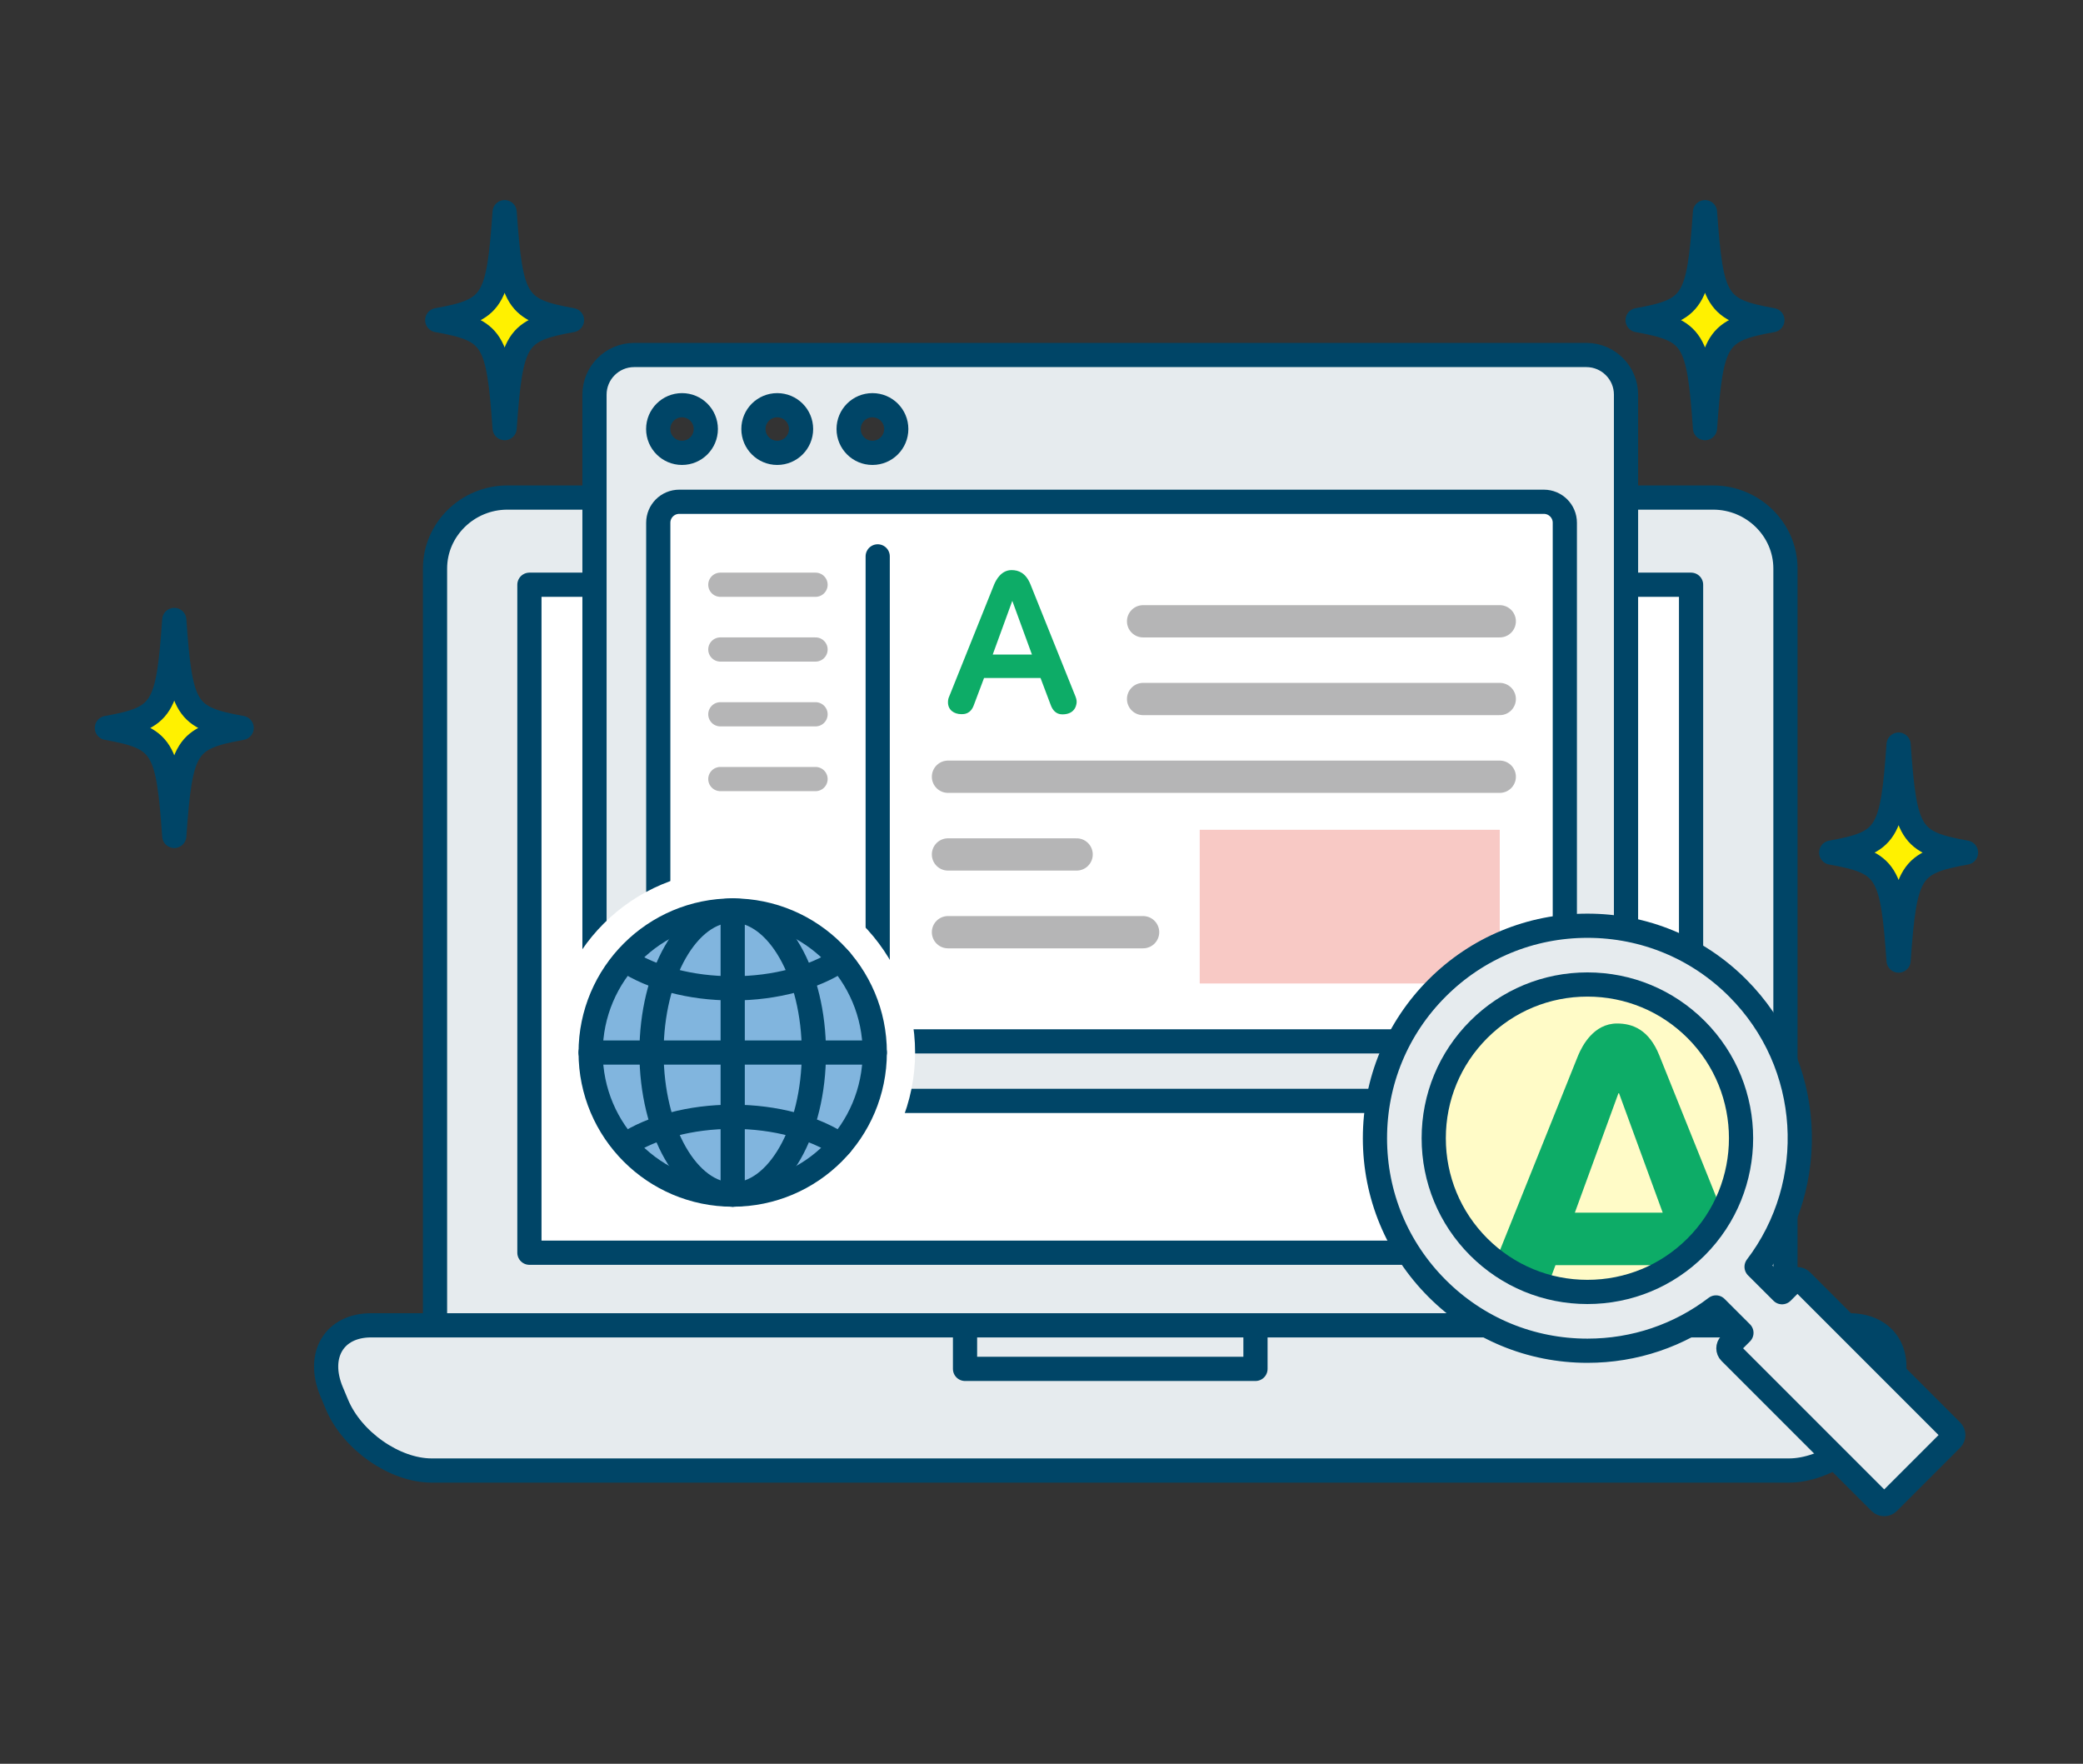 <?xml version="1.0" encoding="utf-8"?>
<!-- Generator: Adobe Illustrator 15.1.0, SVG Export Plug-In . SVG Version: 6.00 Build 0)  -->
<!DOCTYPE svg PUBLIC "-//W3C//DTD SVG 1.1//EN" "http://www.w3.org/Graphics/SVG/1.1/DTD/svg11.dtd">
<svg version="1.1" id="レイヤー_1" xmlns="http://www.w3.org/2000/svg" xmlns:xlink="http://www.w3.org/1999/xlink" x="0px"
	 y="0px" width="413.134px" height="349.803px" viewBox="196.588 117.017 413.134 349.803"
	 enable-background="new 196.588 117.017 413.134 349.803" xml:space="preserve">
<rect x="196.588" y="117.017" width="413.134" height="349.803" fill="#333333" stroke="none"/>
<g>
	
		<path fill="#FFFFFF" stroke="#8C8C8C" stroke-width="6" stroke-linecap="round" stroke-linejoin="round" stroke-miterlimit="10" d="
		M865.199,346.095c-13.41-6.705-30.478-10.972-48.766-10.972c-18.286,0-35.355,4.267-48.765,10.972v110.332
		c13.409-6.705,30.479-10.973,48.765-10.973c18.288,0,35.355,4.268,48.766,10.973C865.199,457.038,865.199,346.095,865.199,346.095z
		"/>
	
		<path fill="#FFFFFF" stroke="#8C8C8C" stroke-width="6" stroke-linecap="round" stroke-linejoin="round" stroke-miterlimit="10" d="
		M865.199,346.095c13.412-6.705,30.479-10.972,48.766-10.972s35.355,4.267,48.766,10.972v110.332
		c-13.41-6.705-30.479-10.973-48.766-10.973s-35.354,4.268-48.766,10.973C865.199,457.038,865.199,346.095,865.199,346.095z"/>
	<path fill="none" stroke="#8C8C8C" stroke-width="6" stroke-linecap="round" stroke-linejoin="round" stroke-miterlimit="10" d="
		M954.197,463.743c-12.191-4.878-25.604-7.315-40.232-7.315c-14.631,0-28.041,2.438-39.621,6.705"/>
	<path fill="none" stroke="#8C8C8C" stroke-width="6" stroke-linecap="round" stroke-linejoin="round" stroke-miterlimit="10" d="
		M776.203,463.743c12.191-4.878,25.602-7.315,40.23-7.315c14.631,0,28.041,2.438,39.623,6.705"/>
	<path fill="#B5B5B6" d="M852.398,430.826c-10.972-4.267-22.554-6.704-35.965-6.704c-13.41,0-26.211,2.438-36.574,6.704v5.485
		c10.973-4.267,23.164-6.704,36.574-6.704c12.801,0,25.603,2.438,35.965,6.704V430.826z"/>
	<path fill="#B5B5B6" d="M816.433,410.1c-13.41,0-26.211,2.438-36.574,6.705v5.485c10.973-4.266,23.164-6.704,36.574-6.704V410.1z"
		/>
	<path fill="#B5B5B6" d="M852.398,402.786c-10.972-4.267-22.554-6.705-35.965-6.705c-13.41,0-26.211,2.438-36.574,6.705v5.486
		c10.973-4.268,23.164-6.705,36.574-6.705c12.801,0,25.603,2.438,35.965,6.705V402.786z"/>
	<path fill="#B5B5B6" d="M949.929,379.623c-10.973-4.268-22.555-6.706-35.965-6.706s-26.211,2.438-36.574,6.706v5.485
		c10.973-4.267,23.164-6.704,36.574-6.704c12.801,0,25.602,2.438,35.965,6.704V379.623z"/>
	<path fill="#F8C9C5" d="M949.929,393.033c-10.973-4.267-22.555-6.705-35.965-6.705s-26.211,2.438-36.574,6.705v40.23
		c10.973-4.267,23.164-6.704,36.574-6.704c12.801,0,25.602,2.438,35.965,6.704V393.033z"/>
	<path fill="#B5B5B6" d="M914.574,359.506c-13.41,0-26.211,2.438-36.574,6.707v5.484c10.973-4.266,23.164-6.704,36.574-6.704
		V359.506z"/>
	<path fill="#B5B5B6" d="M816.433,360.725c13.411,0,26.213,1.219,36.574,5.487v5.484c-10.972-4.266-23.163-5.484-36.574-5.484
		V360.725z"/>
	<path fill="#B5B5B6" d="M816.433,375.355c13.411,0,26.213,1.221,36.574,5.486v5.486c-10.972-4.268-23.163-5.486-36.574-5.486
		V375.355z"/>
	<path fill="#B5B5B6" d="M949.929,351.582c-10.973-4.268-22.555-6.705-35.965-6.705s-26.211,2.438-36.574,6.705v5.486
		c10.973-4.267,23.164-6.705,36.574-6.705c12.801,0,25.602,2.438,35.965,6.705V351.582z"/>
	<path fill="#0DAC67" d="M799.976,377.795h-12.191l-2.439,6.094c-1.219,1.829-2.438,1.829-3.047,1.829
		c-1.83,0-3.049-1.219-3.049-2.438c0-0.61,0-1.22,0.609-1.22l9.754-23.773c0.609-1.219,1.219-3.047,3.657-3.047
		c1.22,0,3.048,0.609,4.267,3.047l9.754,23.773c0,0,0,0.609,0,1.22c0,0,0,3.048-3.049,3.048c-1.219,0-2.438-1.22-2.438-1.829
		L799.976,377.795z M790.222,372.917h7.925l-4.268-11.582L790.222,372.917z"/>
	
		<path fill="#FFFFFF" stroke="#8C8C8C" stroke-width="8" stroke-linecap="round" stroke-linejoin="round" stroke-miterlimit="10" d="
		M934.689,447.284c5.486-1.219,4.877-8.533,2.439-11.582c-3.658-4.876-8.535-4.876-8.535-4.876s10.363-2.438,17.068-6.704
		c6.705-4.269,17.068-14.021,17.068-14.021s-8.533,28.65-18.287,34.136C940.176,448.503,934.689,447.284,934.689,447.284z"/>
</g>
<g>
	<path fill="#FFFFFF" d="M829.068,347.898l-89.303,68.34c-3.684,2.818-8.954,2.117-11.772-1.564l-80.462-105.148
		c-2.82-3.683-2.118-8.953,1.564-11.772l89.305-68.339c3.682-2.817,8.953-2.117,11.771,1.566l80.463,105.147
		C833.453,339.81,832.752,345.08,829.068,347.898"/>
	<path fill="#004567" d="M833.383,334.024L752.92,228.876c-2.26-2.954-5.697-4.648-9.43-4.648c-2.623,0-5.111,0.843-7.195,2.437
		l-89.303,68.339c-2.512,1.922-4.126,4.713-4.544,7.855c-0.418,3.144,0.41,6.258,2.333,8.77l80.463,105.148
		c2.262,2.953,5.698,4.647,9.43,4.647c2.624,0,5.112-0.844,7.195-2.438l89.303-68.338
		C836.365,346.676,837.357,339.218,833.383,334.024z M826.965,345.15l-89.303,68.338c-0.867,0.663-1.902,1.014-2.993,1.014
		c-1.556,0-2.986-0.705-3.927-1.933l-80.463-105.147c-1.654-2.161-1.241-5.266,0.92-6.918l89.304-68.34
		c0.867-0.664,1.901-1.014,2.993-1.014c1.555,0,2.985,0.705,3.926,1.935l80.463,105.145
		C829.539,340.391,829.125,343.496,826.965,345.15z"/>
	<path fill="#FE7C40" d="M687.73,308.311l-10.779-8.268l5.127,12.593c0.384,0.959,0.642,1.66,0.774,2.104
		c0.133,0.445,0.142,0.926,0.025,1.446c-0.114,0.521-0.441,0.986-0.979,1.397c-0.435,0.332-0.854,0.525-1.259,0.578
		c-0.404,0.053-0.807-0.002-1.207-0.166c-0.4-0.163-0.812-0.406-1.233-0.729c-0.423-0.321-0.81-0.623-1.163-0.904l-11.841-9.484
		c-0.694-0.547-1.177-0.997-1.448-1.354c-0.346-0.449-0.477-0.949-0.396-1.5c0.08-0.549,0.353-1.002,0.818-1.359
		c0.641-0.49,1.229-0.613,1.764-0.371c0.535,0.24,1.185,0.689,1.949,1.344l10.039,8.402l-4.717-11.441
		c-0.366-0.871-0.62-1.555-0.76-2.049c-0.141-0.494-0.146-1.009-0.019-1.546c0.128-0.536,0.485-1.028,1.069-1.476
		c0.594-0.453,1.164-0.661,1.713-0.625c0.547,0.038,1.015,0.179,1.401,0.421c0.386,0.244,0.985,0.675,1.797,1.293l9.836,7.524
		l-5.487-11.885c-0.295-0.614-0.508-1.109-0.639-1.485c-0.131-0.375-0.167-0.774-0.106-1.195c0.059-0.422,0.318-0.807,0.776-1.159
		c0.458-0.35,0.964-0.496,1.517-0.437s1.004,0.318,1.354,0.776c0.248,0.324,0.557,0.908,0.928,1.752l6.059,13.909
		c0.406,0.941,0.686,1.645,0.836,2.112c0.152,0.468,0.177,0.959,0.076,1.474c-0.101,0.516-0.435,0.99-1.004,1.426
		c-0.537,0.411-1.07,0.606-1.6,0.586c-0.529-0.021-0.986-0.15-1.369-0.391C689.2,309.388,688.583,308.95,687.73,308.311"/>
	<path fill="#8C8C8C" d="M721.826,305.082l-34.523,26.42c-1.275,0.977-3.119,0.73-4.096-0.545s-0.73-3.119,0.545-4.096
		l34.523-26.419c1.276-0.976,3.119-0.731,4.095,0.545C723.346,302.262,723.101,304.105,721.826,305.082"/>
	<path fill="#B5B5B6" d="M768.23,287.621l-72.217,55.263c-1.275,0.977-3.118,0.732-4.095-0.543
		c-0.976-1.277-0.729-3.119,0.545-4.096l72.218-55.263c1.275-0.976,3.117-0.731,4.094,0.545
		C769.752,284.803,769.506,286.645,768.23,287.621"/>
	<path fill="#B5B5B6" d="M776.785,298.802l-72.217,55.263c-1.275,0.977-3.117,0.732-4.094-0.543
		c-0.977-1.277-0.73-3.119,0.544-4.096l72.217-55.264c1.276-0.976,3.119-0.73,4.095,0.545
		C778.306,295.983,778.062,297.825,776.785,298.802"/>
	<path fill="#B5B5B6" d="M785.342,309.981l-72.219,55.263c-1.274,0.977-3.117,0.73-4.094-0.545s-0.73-3.117,0.545-4.094
		l72.216-55.264c1.276-0.977,3.119-0.73,4.095,0.545C786.861,307.162,786.617,309.005,785.342,309.981"/>
	<path fill="#B5B5B6" d="M793.896,321.161l-72.217,55.265c-1.277,0.977-3.119,0.729-4.096-0.547s-0.73-3.119,0.545-4.094
		l72.217-55.264c1.276-0.977,3.119-0.731,4.096,0.545C795.417,318.342,795.172,320.185,793.896,321.161"/>
	<path fill="#B5B5B6" d="M802.451,332.34l-72.217,55.264c-1.275,0.977-3.117,0.73-4.096-0.543c-0.976-1.277-0.73-3.121,0.545-4.098
		l72.217-55.262c1.275-0.977,3.119-0.73,4.096,0.543C803.971,329.521,803.726,331.363,802.451,332.34"/>
	<path fill="#B5B5B6" d="M811.006,343.519l-72.217,55.264c-1.275,0.977-3.117,0.73-4.095-0.543
		c-0.976-1.279-0.731-3.121,0.546-4.098l72.215-55.262c1.276-0.977,3.119-0.73,4.096,0.545
		C812.526,340.701,812.281,342.543,811.006,343.519"/>
</g>
<g>
	<path fill="#FFFFFF" d="M890.511,266.403l-108.639,29.035c-4.48,1.197-9.084-1.465-10.281-5.945L737.406,161.58
		c-1.197-4.48,1.465-9.084,5.945-10.28l108.639-29.035c4.48-1.198,9.082,1.464,10.28,5.944l34.185,127.912
		C897.652,260.602,894.992,265.205,890.511,266.403"/>
	<path fill="#004567" d="M899.801,255.227l-34.186-127.912c-1.385-5.181-6.097-8.798-11.459-8.798c-1.029,0-2.059,0.136-3.06,0.403
		l-108.64,29.035c-3.057,0.817-5.613,2.778-7.2,5.523c-1.587,2.745-2.011,5.94-1.194,8.995l34.185,127.913
		c1.385,5.18,6.097,8.798,11.46,8.798c1.028,0,2.059-0.135,3.059-0.402l108.641-29.035
		C897.722,268.057,901.488,261.544,899.801,255.227z M892.615,260.759c-0.662,1.143-1.725,1.959-2.998,2.299l-108.639,29.035
		c-0.418,0.112-0.846,0.168-1.273,0.168c-2.231,0-4.192-1.506-4.77-3.662L740.75,160.686c-0.703-2.629,0.865-5.34,3.494-6.043
		l108.641-29.035c0.416-0.111,0.845-0.168,1.272-0.168c2.231,0,4.192,1.506,4.77,3.663l34.185,127.913
		C893.451,258.286,893.275,259.616,892.615,260.759z"/>
	
		<rect x="761.596" y="164.674" transform="matrix(0.966 -0.258 0.258 0.966 -23.621 205.748)" fill="#BACCE5" width="19.898" height="56.264"/>
	
		<rect x="789.289" y="173.997" transform="matrix(0.966 -0.258 0.258 0.966 -22.967 212.936)" fill="#E4ECF9" width="19.898" height="39.827"/>
	
		<rect x="816.336" y="178.384" transform="matrix(0.966 -0.258 0.258 0.966 -21.709 219.865)" fill="#FE7C40" width="19.897" height="28.413"/>
	
		<rect x="839.303" y="151.708" transform="matrix(0.966 -0.258 0.258 0.966 -16.647 225.253)" fill="#E4ECF9" width="19.897" height="48.597"/>
	<path fill="#B5B5B6" d="M831.804,224.14l-55.32,14.785c-1.501,0.401-3.043-0.491-3.444-1.992s0.49-3.043,1.991-3.444l55.321-14.784
		c1.5-0.402,3.042,0.49,3.444,1.991C834.197,222.198,833.306,223.739,831.804,224.14"/>
	<path fill="#B5B5B6" d="M870.312,227.171l-90.506,24.188c-1.5,0.401-3.043-0.491-3.444-1.992c-0.401-1.501,0.491-3.043,1.992-3.445
		l90.505-24.188c1.5-0.4,3.043,0.491,3.443,1.993C872.705,225.227,871.812,226.769,870.312,227.171"/>
	<path fill="#B5B5B6" d="M873.635,239.604l-90.504,24.188c-1.502,0.4-3.044-0.491-3.445-1.992c-0.4-1.501,0.49-3.043,1.992-3.444
		l90.504-24.188c1.5-0.4,3.043,0.491,3.445,1.992C876.027,237.661,875.136,239.203,873.635,239.604"/>
	<path fill="#B5B5B6" d="M876.959,252.037l-90.506,24.188c-1.5,0.401-3.043-0.491-3.445-1.991c-0.4-1.502,0.491-3.043,1.992-3.445
		l90.504-24.188c1.502-0.402,3.045,0.491,3.445,1.991C879.349,250.094,878.459,251.637,876.959,252.037"/>
</g>
<g>
	<path fill="#FFFFFF" d="M1023.22,398.004l-82.971-15.564c-3.422-0.641-5.676-3.936-5.035-7.357l18.326-97.691
		c0.643-3.421,3.936-5.675,7.357-5.034l82.973,15.563c3.42,0.643,5.674,3.936,5.033,7.358l-18.324,97.69
		C1029.937,396.392,1026.642,398.646,1023.22,398.004"/>
	<path fill="#004567" d="M1050.765,288.606c-1.475-2.155-3.697-3.606-6.258-4.086l-82.971-15.563
		c-0.594-0.112-1.201-0.168-1.803-0.168c-4.693,0-8.729,3.35-9.596,7.966l-18.324,97.69c-0.992,5.292,2.506,10.404,7.797,11.397
		l82.973,15.564c0.596,0.111,1.201,0.168,1.803,0.168c4.693,0,8.729-3.351,9.596-7.966l18.324-97.69
		C1052.787,293.358,1052.24,290.761,1050.765,288.606z M1045.502,294.641l-18.324,97.69c-0.252,1.344-1.426,2.319-2.791,2.319
		c-0.002,0-0.002,0-0.002,0c-0.174,0-0.352-0.017-0.525-0.05l-82.971-15.562c-1.539-0.29-2.559-1.78-2.27-3.32l18.324-97.69
		c0.252-1.344,1.426-2.319,2.793-2.319c0.174,0,0.352,0.017,0.525,0.049l82.971,15.564c0.744,0.14,1.391,0.563,1.82,1.19
		S1045.642,293.896,1045.502,294.641z"/>
	<path fill="#B5B5B6" d="M980.162,347.676l-24.41-4.58c-1.189-0.223-1.975-1.369-1.75-2.559c0.223-1.189,1.367-1.975,2.559-1.752
		l24.41,4.58c1.189,0.223,1.973,1.369,1.75,2.561C982.498,347.113,981.351,347.898,980.162,347.676"/>
	<path fill="#B5B5B6" d="M1021.154,365.717l-67.279-12.619c-1.189-0.223-1.973-1.369-1.75-2.559
		c0.223-1.191,1.369-1.975,2.559-1.752l67.279,12.621c1.191,0.223,1.975,1.367,1.752,2.559
		C1023.492,365.156,1022.345,365.941,1021.154,365.717"/>
	<path fill="#B5B5B6" d="M1019.508,374.506l-67.279-12.619c-1.191-0.225-1.975-1.369-1.752-2.561
		c0.223-1.189,1.369-1.973,2.561-1.75l67.279,12.619c1.189,0.225,1.973,1.369,1.75,2.561
		C1021.842,373.945,1020.697,374.728,1019.508,374.506"/>
	<path fill="#B5B5B6" d="M1017.857,383.297l-67.279-12.623c-1.189-0.223-1.973-1.367-1.75-2.559c0.223-1.189,1.369-1.975,2.559-1.75
		l67.279,12.619c1.191,0.223,1.975,1.371,1.752,2.559C1020.195,382.734,1019.049,383.517,1017.857,383.297"/>
	<g>
		
			<rect x="981.392" y="290.116" transform="matrix(-0.981 -0.193 0.193 -0.981 1914.82 816.011)" fill="#BACCE5" width="31.605" height="49.069"/>
		
			<rect x="988.404" y="293.176" transform="matrix(-0.981 -0.193 0.193 -0.981 1922.503 790.447)" fill="#FFFFFF" width="22.771" height="16.631"/>
		
			<rect x="984.234" y="314.355" transform="matrix(-0.981 -0.193 0.193 -0.981 1910.159 831.585)" fill="#FFFFFF" width="22.771" height="16.635"/>
		
			<rect x="981.372" y="335.664" transform="matrix(-0.981 -0.193 0.193 -0.981 1901.66 859.868)" fill="#FFFFFF" width="22.771" height="3.089"/>
		
			<rect x="1012.595" y="294.247" transform="matrix(-0.981 -0.193 0.193 -0.981 1955.561 828.307)" fill="#BACCE5" width="11.164" height="49.07"/>
		
			<rect x="1018.89" y="297.409" transform="matrix(-0.981 -0.193 0.193 -0.981 1966.41 792.297)" fill="#FFFFFF" width="5.844" height="5.839"/>
		
			<rect x="1016.808" y="307.996" transform="matrix(-0.981 -0.193 0.193 -0.981 1960.131 813.071)" fill="#FFFFFF" width="5.841" height="5.844"/>
		
			<rect x="1014.718" y="318.587" transform="matrix(-0.981 -0.193 0.193 -0.981 1954.014 833.53)" fill="#FFFFFF" width="5.844" height="5.845"/>
		
			<rect x="1012.636" y="329.179" transform="matrix(-0.981 -0.193 0.193 -0.981 1947.808 854.167)" fill="#FFFFFF" width="5.843" height="5.839"/>
		
			<rect x="1010.887" y="339.801" transform="matrix(-0.981 -0.193 0.193 -0.981 1942.752 871.188)" fill="#FFFFFF" width="5.844" height="2.332"/>
		
			<rect x="970.634" y="285.985" transform="matrix(-0.981 -0.193 0.193 -0.981 1874.093 803.707)" fill="#BACCE5" width="11.161" height="49.071"/>
		
			<rect x="976.93" y="289.148" transform="matrix(-0.981 -0.194 0.194 -0.981 1884.686 768.182)" fill="#FFFFFF" width="5.843" height="5.838"/>
		
			<rect x="974.843" y="299.733" transform="matrix(-0.981 -0.193 0.193 -0.981 1878.61 788.566)" fill="#FFFFFF" width="5.847" height="5.845"/>
		
			<rect x="972.759" y="310.325" transform="matrix(-0.981 -0.193 0.193 -0.981 1872.4 809.204)" fill="#FFFFFF" width="5.845" height="5.844"/>
		
			<rect x="970.671" y="320.917" transform="matrix(-0.981 -0.193 0.193 -0.981 1866.334 829.578)" fill="#FFFFFF" width="5.846" height="5.841"/>
		
			<rect x="968.927" y="331.539" transform="matrix(-0.981 -0.193 0.193 -0.981 1861.3 846.576)" fill="#FFFFFF" width="5.844" height="2.333"/>
	</g>
</g>
<g>
	<path fill="#FFFFFF" d="M978.689,297.616l-96.16-7.034c-3.965-0.29-6.945-3.74-6.654-7.705l8.281-113.218
		c0.291-3.966,3.74-6.945,7.705-6.655l96.16,7.033c3.965,0.291,6.943,3.74,6.654,7.707l-8.281,113.216
		C986.103,294.926,982.654,297.906,978.689,297.616"/>
	<path fill="#004567" d="M988.273,166.585l-96.16-7.034c-5.875-0.424-10.984,4.053-11.41,9.855l-8.281,113.217
		c-0.207,2.836,0.705,5.586,2.568,7.744s4.451,3.46,7.287,3.668l96.158,7.034c0.264,0.019,0.525,0.028,0.785,0.028
		c5.553,0,10.221-4.342,10.627-9.885l8.281-113.218C998.556,172.132,994.136,167.013,988.273,166.585z M991.222,177.49
		l-8.281,113.218c-0.148,2.034-1.938,3.611-4,3.455l-96.158-7.034c-0.994-0.073-1.9-0.53-2.555-1.287s-0.973-1.721-0.9-2.715
		l8.281-113.218c0.141-1.942,1.777-3.464,3.723-3.464c0.092,0,0.184,0.003,0.277,0.01l96.158,7.033
		C989.822,173.64,991.373,175.435,991.222,177.49z"/>
	<polygon fill="#BACCE5" points="952.804,190.434 934.566,211.194 918.963,199.223 893.281,226.065 977.441,232.22 	"/>
	<polygon fill="#E4ECF9" points="918.963,199.223 934.566,211.194 946.142,229.931 893.281,226.065 	"/>
	<path fill="#FE7C40" d="M936.875,192.884c-0.193,2.651-2.5,4.642-5.15,4.449c-2.652-0.194-4.643-2.5-4.449-5.151
		c0.193-2.652,2.5-4.644,5.15-4.45C935.076,187.927,937.068,190.233,936.875,192.884"/>
	<path fill="#8C8C8C" d="M920.176,243.646l-25.533-1.866c-1.375-0.101-2.416-1.308-2.314-2.681c0.1-1.374,1.307-2.416,2.68-2.315
		l25.533,1.867c1.373,0.102,2.414,1.308,2.314,2.681C922.756,242.706,921.549,243.748,920.176,243.646"/>
	<path fill="#B5B5B6" d="M972.927,259.59l-79.164-5.791c-1.375-0.101-2.416-1.306-2.316-2.679c0.102-1.374,1.307-2.416,2.682-2.315
		l79.164,5.791c1.373,0.101,2.416,1.307,2.314,2.681C975.508,258.648,974.301,259.69,972.927,259.59"/>
	<path fill="#B5B5B6" d="M972.174,269.892l-79.164-5.791c-1.373-0.101-2.414-1.306-2.314-2.679c0.1-1.375,1.307-2.416,2.68-2.316
		l79.164,5.791c1.373,0.1,2.416,1.306,2.314,2.681C974.754,268.951,973.549,269.992,972.174,269.892"/>
	<path fill="#B5B5B6" d="M971.42,280.195l-79.164-5.791c-1.373-0.1-2.416-1.306-2.314-2.679c0.1-1.375,1.307-2.416,2.68-2.316
		l79.166,5.791c1.371,0.1,2.414,1.306,2.314,2.681C974,279.254,972.795,280.295,971.42,280.195"/>
</g>
<polygon fill="#004567" stroke="#004567" stroke-linecap="round" stroke-linejoin="round" stroke-miterlimit="10" points="
	779.25,390.381 802.07,399.381 795.039,377.023 "/>
<polygon fill="#004567" stroke="#004567" stroke-linecap="round" stroke-linejoin="round" stroke-miterlimit="10" points="
	968.361,391.234 958.699,402.177 987.92,394.903 "/>
<polygon fill="#004567" stroke="#004567" stroke-linecap="round" stroke-linejoin="round" stroke-miterlimit="10" points="
	913.66,296.331 907.592,316.679 931.494,297.635 "/>
<polygon fill="#004567" stroke="#004567" stroke-linecap="round" stroke-linejoin="round" stroke-miterlimit="10" points="
	827.656,286.784 847.409,281.505 853.008,302.656 "/>
<g>
	<path fill="#004567" d="M385.634,605.085l-11.905,1.984c-1.984,0-2.977-0.992-3.969-1.984l0,0c-0.992-0.992-0.992-2.976,0-4.96
		l4.961-10.914c0.992-1.984,0-4.961-1.984-5.953l-16.866-9.921c-1.984-0.992-3.969-0.992-5.953,0.992l-6.945,9.921
		c-0.992,0.992-2.977,1.984-3.969,1.984l0,0c-1.983,0-2.976-0.992-3.968-2.977l-4.961-11.905c-0.992-1.984-2.977-2.977-4.961-2.977
		l-18.851,4.961c-1.984,0.992-3.968,2.977-2.977,4.961l1.984,11.905c0,1.984-0.992,2.977-1.984,3.969l0,0
		c-0.991,0.992-2.976,0.992-4.96,0l-10.914-4.961c-1.984-0.992-4.96,0-5.952,1.984l-9.922,16.866
		c-0.992,1.984-0.992,3.969,0.992,5.953l9.922,6.945c0.992,0.991,1.984,2.976,1.984,3.968l0,0c0,1.984-0.992,2.977-2.977,3.969
		l-12.898,4.961c-1.984,0.992-2.976,2.977-2.976,4.961l4.96,18.85c0.992,1.984,2.977,3.969,4.961,2.977l11.905-1.984
		c1.984,0,2.977,0.992,3.969,1.984l0,0c0.992,0.992,0.992,2.977,0,4.961l-4.961,10.913c-0.992,1.984,0,4.961,1.984,5.953
		l16.866,9.922c1.984,0.991,3.969,0.991,5.953-0.992l6.945-9.922c0.992-0.992,2.976-1.984,3.968-1.984l0,0
		c1.984,0,2.977,0.992,3.969,2.977l3.969,10.913c0.992,1.984,2.977,2.977,4.961,2.977l18.851-4.96
		c1.984-0.992,3.968-2.977,2.976-4.961l-1.983-11.905c0-1.984,0.992-2.977,1.983-3.969l0,0c0.992-0.992,2.977-0.992,4.961,0
		l10.914,4.96c1.984,0.992,4.961,0,5.953-1.983l9.921-16.867c0.992-1.983,0.992-3.968-0.992-5.952l-9.921-6.945
		c-0.992-0.992-1.984-2.977-1.984-3.969l0,0c0-1.984,0.992-2.976,2.977-3.968l10.913-3.969c1.984-0.992,2.977-2.977,2.977-4.961
		l-4.961-18.851C389.602,606.077,387.618,604.093,385.634,605.085z M335.035,652.708c-10.914,2.977-21.827-3.969-23.812-14.882
		c-2.977-10.914,3.969-21.827,14.882-23.812c10.914-2.977,21.827,3.969,23.812,14.882
		C352.893,638.818,345.948,649.731,335.035,652.708z"/>
	<path fill="#C68000" d="M480.879,561.431l-9.922-3.969c-0.992-0.992-1.984-2.977-1.984-3.969l0,0c0-1.984,0-2.977,0.992-4.961
		l5.953-7.937c0.992-1.984,1.984-4.961,0-5.953l-5.953-7.937c-0.992-1.984-3.968-2.977-5.952-1.984l-9.922,3.968
		c-1.984,0.992-2.976,0-4.96,0l0,0c-0.992-0.992-1.984-1.984-2.977-3.968l-0.992-9.922c0-1.984-1.984-3.969-4.961-4.961
		l-8.929-0.992c-1.984,0-4.961,0.992-5.953,2.977l-3.969,9.922c-0.992,1.984-1.984,2.977-3.969,2.977l0,0
		c-1.984,0-2.976,0-4.96-0.992l-6.945-8.93c-1.984-0.992-4.961-1.984-5.953,0l-7.937,5.953c-1.984,0.992-2.977,3.969-1.984,5.953
		l3.969,9.921c0.992,1.984,0,2.977,0,4.961l0,0c-0.992,0.992-1.984,1.984-3.969,2.977l-9.922,0.991c-1.983,0-3.968,1.984-4.96,4.961
		l-0.992,8.93c0,1.984,0.992,4.96,2.977,5.952l9.921,3.969c1.984,0.992,2.977,1.984,2.977,3.969l0,0c0,1.984,0,2.977-0.992,4.961
		l-5.953,7.937c-0.992,1.984-1.984,4.961,0,5.953l5.953,7.938c0.992,1.984,3.969,2.977,5.953,1.984l9.921-3.969
		c1.984-0.992,2.977,0,4.961,0l0,0c0.992,0.992,1.984,1.984,2.977,3.969l0.992,9.921c0,1.984,1.983,3.969,4.96,4.961l8.93,0.992
		c1.984,0,4.96-0.992,5.952-2.977l3.969-9.922c0.992-1.983,1.984-2.976,3.969-2.976l0,0c1.984,0,2.977,0,4.961,0.992l7.937,5.952
		c1.984,0.992,4.961,1.984,5.953,0l7.937-5.952c1.984-0.992,2.977-3.969,1.984-5.953l-3.968-9.922c-0.992-1.984,0-2.977,0-4.961l0,0
		c0.992-0.992,1.983-1.983,3.968-2.976l9.922-0.992c1.984,0,3.969-1.984,4.961-4.961l0.992-8.93
		C484.847,564.407,482.863,562.424,480.879,561.431z M437.224,576.313c-6.944,4.96-17.858,3.969-22.818-3.969
		c-4.961-6.945-3.969-17.858,3.968-22.819c6.945-4.96,17.858-3.969,22.819,3.969S444.17,571.352,437.224,576.313z"/>
</g>
<g>
	
		<path fill="#E6EBEE" stroke="#004567" stroke-width="4.8" stroke-linecap="round" stroke-linejoin="round" stroke-miterlimit="10" d="
		M282.869,379.858v-150.09c0-7.738,6.463-14.074,14.346-14.074h239.148c7.891,0,14.344,6.336,14.344,14.074v150.09H282.869
		L282.869,379.858z"/>
	
		<rect x="301.59" y="232.983" fill="#FFFFFF" stroke="#004567" stroke-width="4.8" stroke-linecap="round" stroke-linejoin="round" stroke-miterlimit="10" width="230.398" height="132.477"/>
	
		<path fill="#E6EBEE" stroke="#004567" stroke-width="4.8" stroke-linecap="round" stroke-linejoin="round" stroke-miterlimit="10" d="
		M570.176,395.522c-3.008,7.227-11.461,13.133-18.789,13.133H282.198c-7.332,0-15.789-5.91-18.793-13.133l-1.059-2.531
		c-3.004-7.227,0.523-13.133,7.852-13.133h293.189c7.328,0,10.852,5.906,7.852,13.133L570.176,395.522z"/>
	
		<polyline fill="none" stroke="#004567" stroke-width="4.8" stroke-linecap="round" stroke-linejoin="round" stroke-miterlimit="10" points="
		445.594,379.858 445.594,388.499 387.989,388.499 387.989,379.858 	"/>
	<g>
		
			<path fill="#FFF100" stroke="#004567" stroke-width="4.8" stroke-linecap="round" stroke-linejoin="round" stroke-miterlimit="10" d="
			M244.518,261.382c-11.096,2.008-12.113,3.633-13.365,21.422c-1.252-17.789-2.268-19.414-13.363-21.422
			c11.096-2,12.115-3.629,13.363-21.414C232.401,257.757,233.418,259.382,244.518,261.382z"/>
	</g>
	<g>
		
			<path fill="#FFF100" stroke="#004567" stroke-width="4.8" stroke-linecap="round" stroke-linejoin="round" stroke-miterlimit="10" d="
			M310.035,180.509c-11.094,2.004-12.109,3.633-13.359,21.416c-1.254-17.783-2.266-19.412-13.367-21.416
			c11.102-2.004,12.113-3.633,13.367-21.416C297.922,176.876,298.938,178.501,310.035,180.509z"/>
	</g>
	<g>
		
			<path fill="#FFF100" stroke="#004567" stroke-width="4.8" stroke-linecap="round" stroke-linejoin="round" stroke-miterlimit="10" d="
			M586.519,286.104c-11.102,2.004-12.117,3.633-13.371,21.418c-1.254-17.785-2.262-19.414-13.367-21.418
			c11.098-2.004,12.113-3.629,13.367-21.418C574.402,282.475,575.418,284.1,586.519,286.104z"/>
	</g>
	<g>
		
			<path fill="#FFF100" stroke="#004567" stroke-width="4.8" stroke-linecap="round" stroke-linejoin="round" stroke-miterlimit="10" d="
			M548.117,180.509c-11.098,2.004-12.113,3.633-13.363,21.416c-1.25-17.779-2.266-19.408-13.367-21.416
			c11.098-2.004,12.117-3.633,13.367-21.412C536.004,176.876,537.019,178.505,548.117,180.509z"/>
	</g>
	<g>
		<g>
			<g>
				
					<path fill="#E6EBEE" stroke="#004567" stroke-width="4.8" stroke-linecap="round" stroke-linejoin="round" stroke-miterlimit="10" d="
					M511.215,187.421H322.364c-4.344,0-7.867,3.527-7.867,7.871v132.191c0,4.344,3.523,7.867,7.867,7.867h188.851
					c4.344,0,7.871-3.523,7.871-7.867V195.288C519.086,190.944,515.558,187.421,511.215,187.421z M369.625,197.382
					c2.613,0,4.723,2.109,4.723,4.719s-2.109,4.727-4.723,4.727s-4.723-2.117-4.723-4.727S367.012,197.382,369.625,197.382z
					 M350.739,197.382c2.617,0,4.727,2.109,4.727,4.719s-2.109,4.727-4.727,4.727c-2.609,0-4.719-2.117-4.719-4.727
					S348.129,197.382,350.739,197.382z M331.856,197.382c2.613,0,4.719,2.109,4.719,4.719s-2.105,4.727-4.719,4.727
					c-2.609,0-4.723-2.117-4.723-4.727S329.246,197.382,331.856,197.382z"/>
			</g>
		</g>
	</g>
	
		<path fill="#FFFFFF" stroke="#004567" stroke-width="4.8" stroke-linecap="round" stroke-linejoin="round" stroke-miterlimit="10" d="
		M506.953,319.389c0,2.297-1.863,4.156-4.16,4.156H331.305c-2.293,0-4.16-1.859-4.16-4.156v-98.703c0-2.293,1.859-4.156,4.16-4.156
		h171.484c2.297,0,4.16,1.863,4.16,4.156v98.703H506.953z"/>
	<path fill="#0DAC67" d="M402.961,251.475h-11.199l-2.039,5.414c-0.648,1.766-1.949,1.766-2.426,1.766
		c-1.527,0-2.691-0.867-2.691-2.352c0-0.492,0.109-0.875,0.227-1.117l8.934-22.262c0.367-0.867,1.383-2.844,3.457-2.844
		c1.383,0,2.828,0.559,3.746,2.844l8.941,22.262c0.074,0.18,0.215,0.594,0.215,1.008c0,0.141,0,2.5-2.832,2.5
		c-1.313,0-1.961-0.938-2.289-1.805L402.961,251.475z M393.481,246.827h7.777l-3.895-10.648L393.481,246.827z"/>
	
		<line fill="none" stroke="#B5B5B6" stroke-width="6.4" stroke-linecap="round" stroke-miterlimit="10" x1="423.304" y1="240.233" x2="494.043" y2="240.233"/>
	
		<line fill="none" stroke="#B5B5B6" stroke-width="4.8" stroke-linecap="round" stroke-miterlimit="10" x1="339.457" y1="232.983" x2="358.34" y2="232.983"/>
	
		<line fill="none" stroke="#B5B5B6" stroke-width="4.8" stroke-linecap="round" stroke-miterlimit="10" x1="339.457" y1="245.827" x2="358.34" y2="245.827"/>
	
		<line fill="none" stroke="#B5B5B6" stroke-width="4.8" stroke-linecap="round" stroke-miterlimit="10" x1="339.457" y1="258.678" x2="358.34" y2="258.678"/>
	
		<line fill="none" stroke="#B5B5B6" stroke-width="4.8" stroke-linecap="round" stroke-miterlimit="10" x1="339.457" y1="271.522" x2="358.34" y2="271.522"/>
	
		<line fill="none" stroke="#B5B5B6" stroke-width="6.4" stroke-linecap="round" stroke-miterlimit="10" x1="423.304" y1="255.647" x2="494.043" y2="255.647"/>
	
		<line fill="none" stroke="#B5B5B6" stroke-width="6.4" stroke-linecap="round" stroke-miterlimit="10" x1="384.606" y1="271.061" x2="494.043" y2="271.061"/>
	
		<line fill="none" stroke="#B5B5B6" stroke-width="6.4" stroke-linecap="round" stroke-miterlimit="10" x1="384.606" y1="286.475" x2="410.121" y2="286.475"/>
	
		<line fill="none" stroke="#B5B5B6" stroke-width="6.4" stroke-linecap="round" stroke-miterlimit="10" x1="384.606" y1="301.893" x2="423.304" y2="301.893"/>
	
		<line fill="none" stroke="#004567" stroke-width="4.8" stroke-linecap="round" stroke-linejoin="round" stroke-miterlimit="10" x1="370.668" y1="227.358" x2="370.668" y2="312.061"/>
	<rect x="434.535" y="281.585" fill="#F8C9C5" width="59.508" height="30.477"/>
	<g>
		
			<circle fill="none" stroke="#FFFFFF" stroke-width="16" stroke-linecap="round" stroke-linejoin="round" stroke-miterlimit="10" cx="341.91" cy="325.76" r="28.176"/>
		
			<circle fill="#81B5DE" stroke="#004567" stroke-width="4.8" stroke-linecap="round" stroke-linejoin="round" stroke-miterlimit="10" cx="341.91" cy="325.76" r="28.176"/>
		
			<ellipse fill="none" stroke="#004567" stroke-width="4.8" stroke-linecap="round" stroke-linejoin="round" stroke-miterlimit="10" cx="341.91" cy="325.76" rx="16.102" ry="28.176"/>
		
			<line fill="none" stroke="#004567" stroke-width="4.8" stroke-linecap="round" stroke-linejoin="round" stroke-miterlimit="10" x1="341.91" y1="297.589" x2="341.91" y2="353.936"/>
		
			<line fill="none" stroke="#004567" stroke-width="4.8" stroke-linecap="round" stroke-linejoin="round" stroke-miterlimit="10" x1="370.086" y1="325.76" x2="313.731" y2="325.76"/>
		
			<path fill="none" stroke="#004567" stroke-width="4.8" stroke-linecap="round" stroke-linejoin="round" stroke-miterlimit="10" d="
			M320.715,307.538c5.164,3.367,12.742,5.492,21.188,5.492c8.559,0,16.219-2.18,21.383-5.613"/>
		
			<path fill="none" stroke="#004567" stroke-width="4.8" stroke-linecap="round" stroke-linejoin="round" stroke-miterlimit="10" d="
			M320.715,343.991c5.164-3.367,12.742-5.492,21.188-5.492c8.559,0,16.219,2.172,21.383,5.609"/>
	</g>
	<g>
		
			<path fill="#E6EBEE" stroke="#004567" stroke-width="4.8" stroke-linecap="round" stroke-linejoin="round" stroke-miterlimit="10" d="
			M583.66,400.811l-29.766-29.773c-0.211-0.211-0.5-0.336-0.805-0.336c-0.301,0-0.586,0.125-0.805,0.336l-2.25,2.254l-5.051-5.039
			c12.566-16.504,11.313-40.23-3.754-55.301c-7.953-7.961-18.539-12.34-29.793-12.34s-21.84,4.387-29.801,12.344
			c-7.961,7.961-12.344,18.543-12.344,29.801c0,11.25,4.383,21.836,12.344,29.797s18.547,12.344,29.801,12.344
			c9.336,0,18.203-3.016,25.496-8.586l5.043,5.039l-2.254,2.258c-0.441,0.445-0.441,1.168,0,1.609l29.773,29.773
			c0.211,0.211,0.5,0.328,0.801,0.328s0.59-0.117,0.805-0.328l12.566-12.566C584.113,401.975,584.113,401.253,583.66,400.811z"/>
	</g>
	<g>
		<g>
			<path id="SVGID_4_" fill="#FFFBC7" d="M532.988,364.311c-5.758,5.754-13.414,8.926-21.559,8.926
				c-8.141,0-15.793-3.172-21.559-8.926c-5.75-5.758-8.922-13.418-8.922-21.559c0-8.145,3.172-15.801,8.922-21.559
				c5.762-5.754,13.418-8.926,21.563-8.926c8.141,0,15.789,3.168,21.555,8.926C544.871,333.085,544.871,352.421,532.988,364.311z"/>
		</g>
		<g>
			<defs>
				<path id="SVGID_1_" d="M532.988,364.311c-5.758,5.754-13.414,8.926-21.559,8.926c-8.141,0-15.793-3.172-21.559-8.926
					c-5.75-5.758-8.922-13.418-8.922-21.559c0-8.145,3.172-15.801,8.922-21.559c5.762-5.754,13.418-8.926,21.563-8.926
					c8.141,0,15.789,3.168,21.555,8.926C544.871,333.085,544.871,352.421,532.988,364.311z"/>
			</defs>
			<clipPath id="SVGID_2_">
				<use xlink:href="#SVGID_1_"  overflow="visible"/>
			</clipPath>
			<path clip-path="url(#SVGID_2_)" fill="#0DAC67" d="M530.183,367.928h-25.086l-4.563,12.129
				c-1.469,3.957-4.379,3.957-5.445,3.957c-3.422,0-6.039-1.945-6.039-5.277c0-1.09,0.254-1.949,0.508-2.496l20.023-49.875
				c0.813-1.945,3.094-6.367,7.734-6.367c3.102,0,6.352,1.242,8.391,6.367l20.043,49.875c0.16,0.398,0.473,1.324,0.473,2.258
				c0,0.313,0,5.602-6.352,5.602c-2.934,0-4.395-2.102-5.121-4.047L530.183,367.928z M508.937,357.514h17.426l-8.723-23.844
				L508.937,357.514z"/>
		</g>
		<g>
			<path id="SVGID_3_" fill="none" stroke="#004567" stroke-width="4.8" stroke-miterlimit="10" d="M532.988,364.311
				c-5.758,5.754-13.414,8.926-21.559,8.926c-8.141,0-15.793-3.172-21.559-8.926c-5.75-5.758-8.922-13.418-8.922-21.559
				c0-8.145,3.172-15.801,8.922-21.559c5.762-5.754,13.418-8.926,21.563-8.926c8.141,0,15.789,3.168,21.555,8.926
				C544.871,333.085,544.871,352.421,532.988,364.311z"/>
		</g>
	</g>
</g>
</svg>

